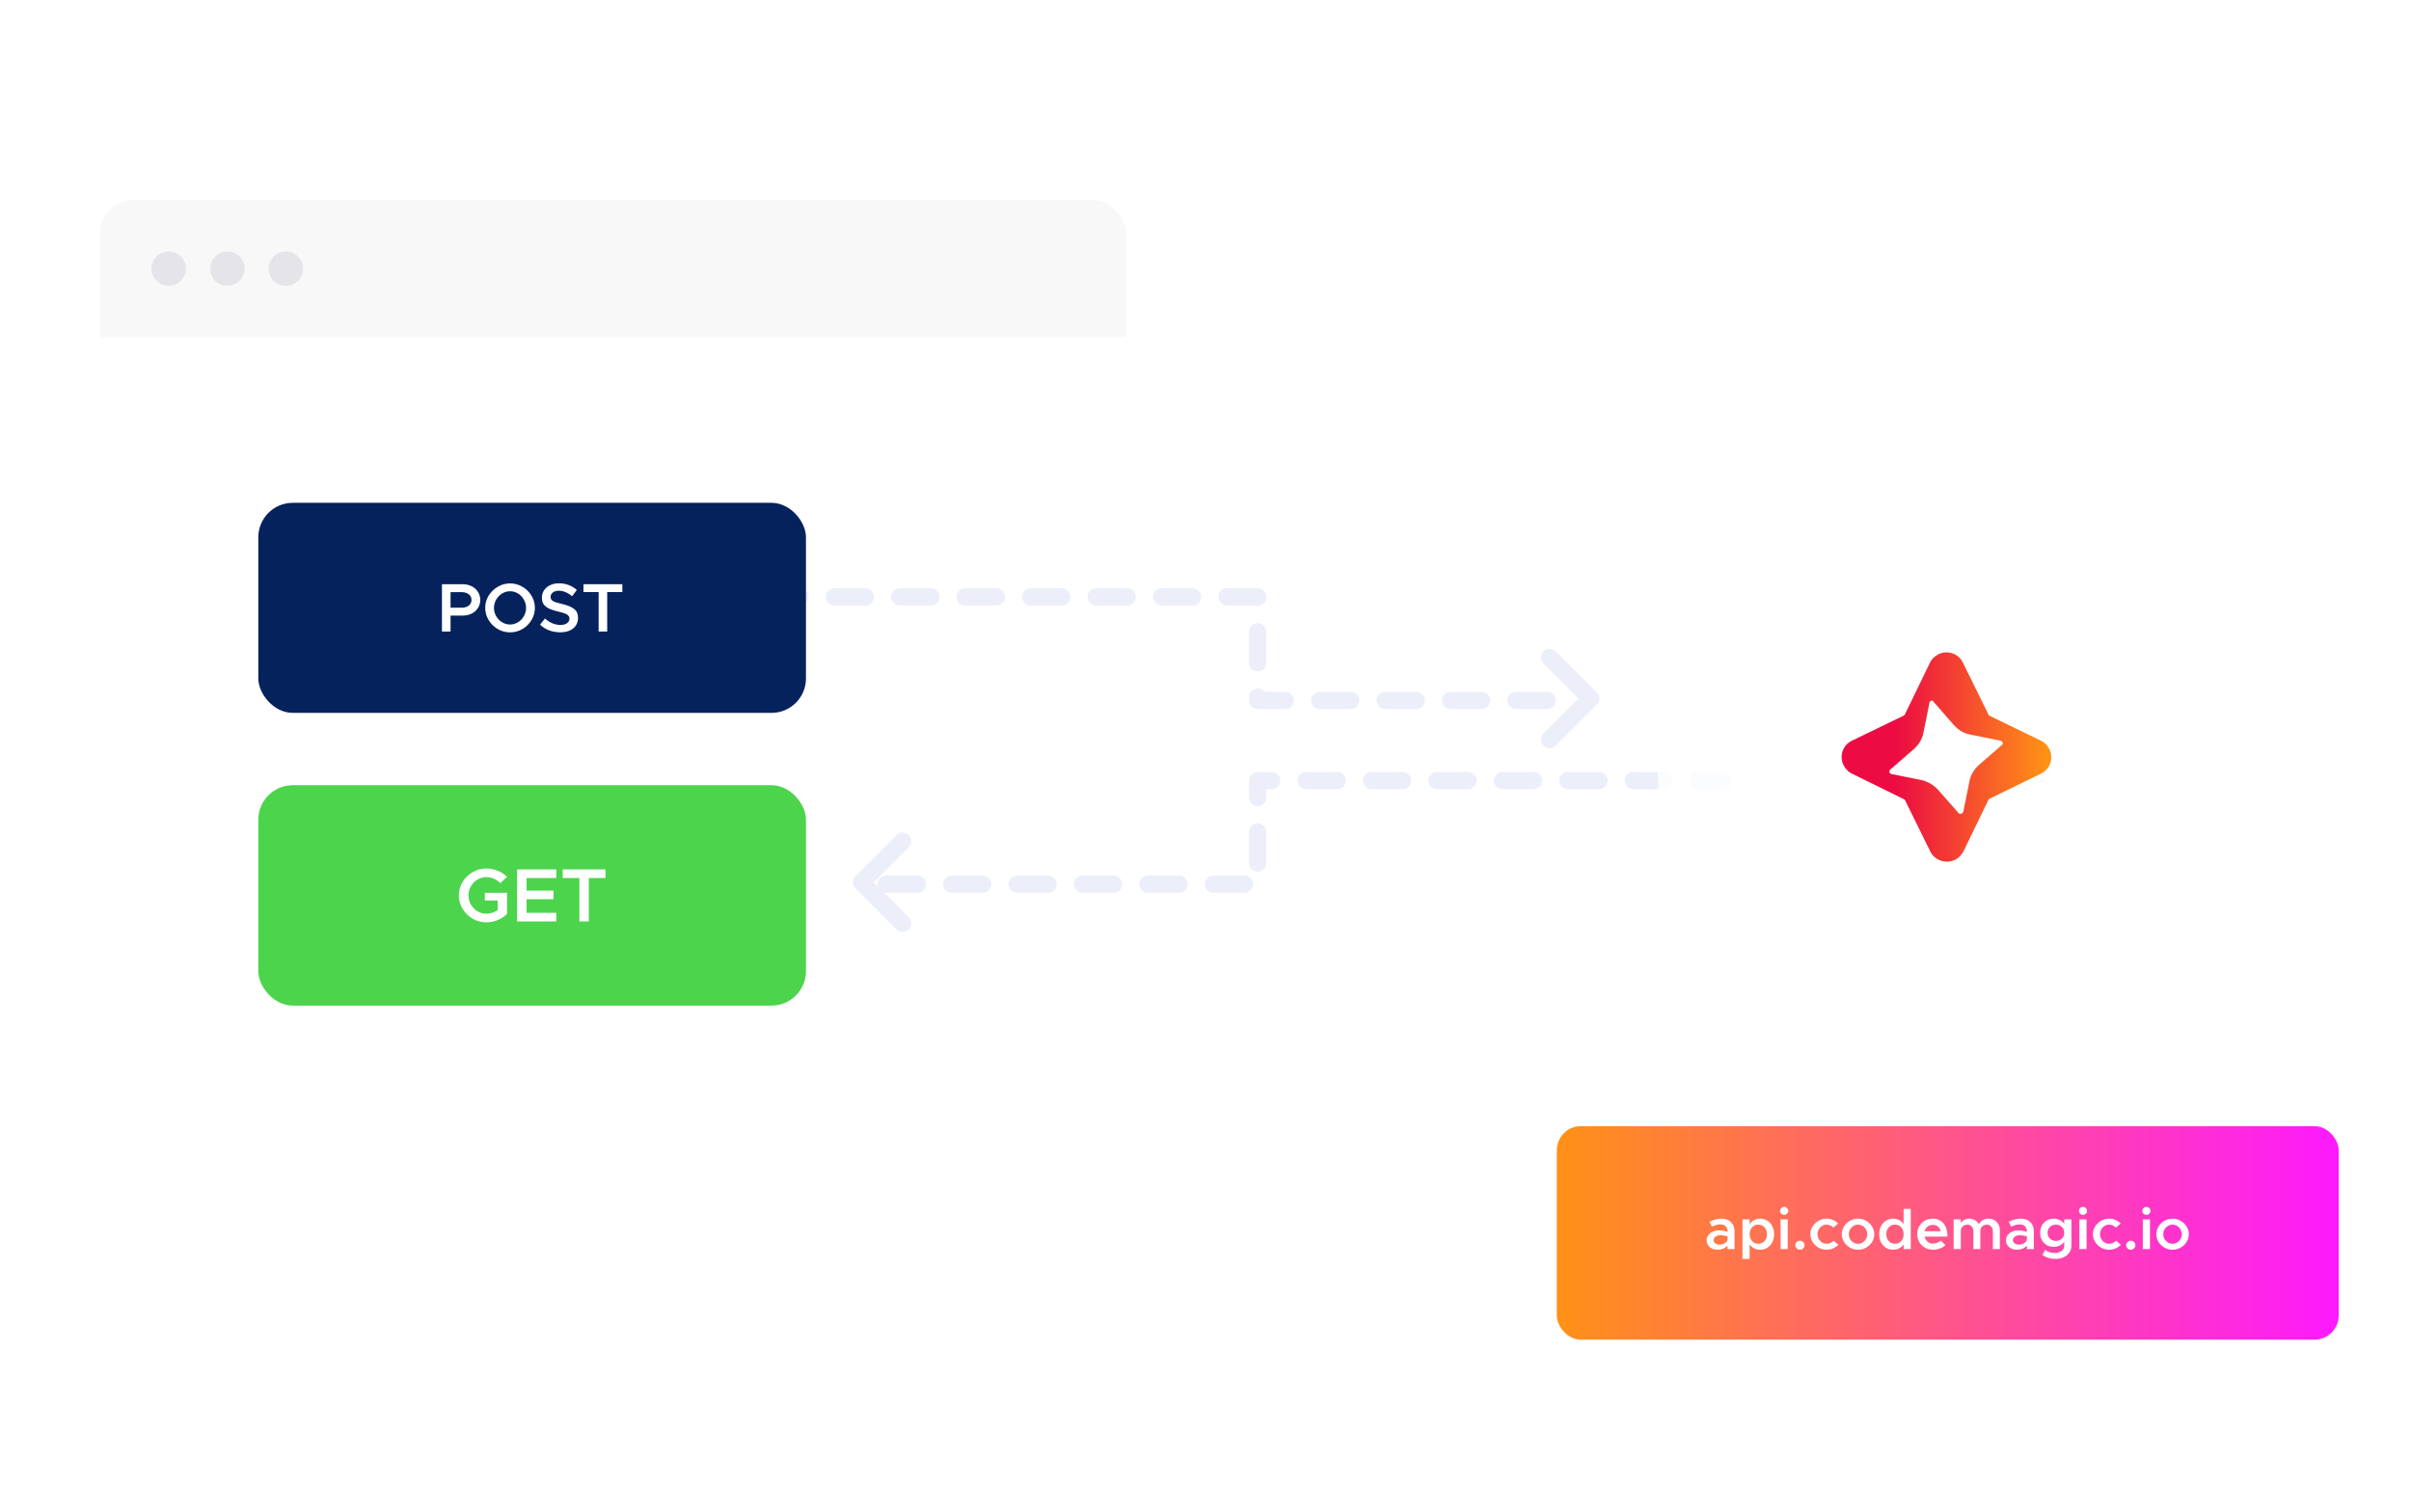 <svg width="700" height="439" viewBox="0 0 700 439" fill="none" xmlns="http://www.w3.org/2000/svg">
<path d="M700 0H0V439H700V0Z" fill="white"/>
<g filter="url(#filter0_d_211_1321)">
<rect x="452" y="327" width="227" height="62" rx="7" fill="url(#paint0_linear_211_1321)"/>
<path d="M499.813 353.863C500.972 353.863 501.893 354.197 502.575 354.864C503.257 355.52 503.598 356.399 503.598 357.5V362.688H501.569V361.653C501.251 362.043 500.836 362.349 500.325 362.571C499.824 362.782 499.313 362.888 498.79 362.888C498.165 362.888 497.603 362.777 497.102 362.554C496.602 362.321 496.21 361.998 495.926 361.587C495.642 361.164 495.5 360.68 495.5 360.135C495.5 359.579 495.659 359.084 495.977 358.651C496.307 358.217 496.744 357.878 497.29 357.633C497.836 357.389 498.438 357.266 499.097 357.266C499.915 357.266 500.739 357.422 501.569 357.733V357.5C501.569 356.944 501.393 356.477 501.041 356.098C500.7 355.72 500.154 355.531 499.404 355.531C498.699 355.531 497.904 355.748 497.017 356.182L496.301 354.764C497.551 354.163 498.722 353.863 499.813 353.863ZM499.251 361.403C499.785 361.403 500.273 361.275 500.717 361.02C501.171 360.764 501.455 360.419 501.569 359.985V359.018C500.91 358.795 500.188 358.684 499.404 358.684C498.881 358.684 498.438 358.818 498.074 359.084C497.711 359.34 497.529 359.668 497.529 360.069C497.529 360.469 497.688 360.792 498.006 361.036C498.336 361.281 498.75 361.403 499.251 361.403Z" fill="white"/>
<path d="M511.049 353.863C511.822 353.863 512.515 354.058 513.129 354.447C513.743 354.825 514.22 355.359 514.561 356.048C514.913 356.727 515.09 357.5 515.09 358.367C515.09 359.235 514.913 360.013 514.561 360.703C514.22 361.392 513.743 361.932 513.129 362.321C512.515 362.699 511.822 362.888 511.049 362.888C510.401 362.888 509.816 362.754 509.293 362.488C508.771 362.21 508.333 361.82 507.981 361.32V365.557H505.901V354.063H507.981V355.431C508.333 354.931 508.771 354.547 509.293 354.28C509.816 354.002 510.401 353.863 511.049 353.863ZM510.487 361.153C511.225 361.153 511.833 360.892 512.311 360.369C512.788 359.846 513.027 359.179 513.027 358.367C513.027 357.555 512.788 356.894 512.311 356.382C511.833 355.859 511.225 355.598 510.487 355.598C509.759 355.598 509.163 355.859 508.697 356.382C508.231 356.894 507.998 357.555 507.998 358.367C507.998 359.179 508.231 359.846 508.697 360.369C509.163 360.892 509.759 361.153 510.487 361.153Z" fill="white"/>
<path d="M518.028 352.762C517.698 352.762 517.414 352.645 517.175 352.412C516.948 352.178 516.834 351.906 516.834 351.594C516.834 351.283 516.948 351.016 517.175 350.794C517.414 350.56 517.698 350.443 518.028 350.443C518.346 350.443 518.619 350.56 518.846 350.794C519.085 351.016 519.204 351.283 519.204 351.594C519.204 351.906 519.085 352.178 518.846 352.412C518.619 352.645 518.346 352.762 518.028 352.762ZM516.971 354.063H519.051V362.688H516.971V354.063Z" fill="white"/>
<path d="M522.611 362.888C522.224 362.888 521.9 362.76 521.639 362.504C521.378 362.237 521.247 361.92 521.247 361.553C521.247 361.209 521.378 360.908 521.639 360.653C521.9 360.397 522.224 360.269 522.611 360.269C522.963 360.269 523.27 360.397 523.531 360.653C523.793 360.908 523.923 361.209 523.923 361.553C523.923 361.92 523.793 362.237 523.531 362.504C523.281 362.76 522.974 362.888 522.611 362.888Z" fill="white"/>
<path d="M530.322 362.888C529.493 362.888 528.714 362.682 527.987 362.271C527.271 361.859 526.697 361.309 526.265 360.619C525.833 359.919 525.617 359.168 525.617 358.367C525.617 357.566 525.833 356.821 526.265 356.132C526.697 355.442 527.276 354.892 528.004 354.48C528.731 354.069 529.515 353.863 530.356 353.863C531.004 353.863 531.612 353.991 532.18 354.247C532.76 354.491 533.266 354.831 533.698 355.264L532.3 356.465C532.061 356.199 531.766 355.987 531.413 355.832C531.061 355.676 530.703 355.598 530.339 355.598C529.862 355.598 529.419 355.726 529.009 355.982C528.6 356.226 528.276 356.566 528.038 356.999C527.799 357.422 527.68 357.878 527.68 358.367C527.68 358.868 527.799 359.335 528.038 359.768C528.276 360.191 528.6 360.53 529.009 360.786C529.419 361.031 529.862 361.153 530.339 361.153C530.714 361.153 531.078 361.075 531.43 360.919C531.794 360.753 532.101 360.53 532.351 360.252L533.749 361.437C533.306 361.893 532.794 362.248 532.214 362.504C531.635 362.76 531.004 362.888 530.322 362.888Z" fill="white"/>
<path d="M539.462 362.888C538.621 362.888 537.837 362.682 537.11 362.271C536.394 361.859 535.82 361.309 535.388 360.619C534.956 359.919 534.74 359.168 534.74 358.367C534.74 357.566 534.956 356.821 535.388 356.132C535.82 355.442 536.394 354.892 537.11 354.48C537.837 354.069 538.621 353.863 539.462 353.863C540.303 353.863 541.082 354.069 541.798 354.48C542.525 354.892 543.105 355.442 543.537 356.132C543.969 356.821 544.185 357.566 544.185 358.367C544.185 359.168 543.969 359.919 543.537 360.619C543.105 361.309 542.525 361.859 541.798 362.271C541.082 362.682 540.303 362.888 539.462 362.888ZM539.462 361.153C539.94 361.153 540.383 361.031 540.792 360.786C541.201 360.53 541.525 360.191 541.764 359.768C542.014 359.335 542.139 358.868 542.139 358.367C542.139 357.878 542.014 357.422 541.764 356.999C541.525 356.566 541.201 356.226 540.792 355.982C540.383 355.726 539.94 355.598 539.462 355.598C538.985 355.598 538.536 355.726 538.116 355.982C537.707 356.226 537.377 356.566 537.127 356.999C536.888 357.422 536.769 357.878 536.769 358.367C536.769 358.868 536.888 359.335 537.127 359.768C537.377 360.191 537.707 360.53 538.116 360.786C538.536 361.031 538.985 361.153 539.462 361.153Z" fill="white"/>
<path d="M554.768 351.027V362.688H552.688V361.353C552.336 361.843 551.898 362.221 551.376 362.488C550.853 362.754 550.273 362.888 549.637 362.888C548.864 362.888 548.171 362.699 547.557 362.321C546.943 361.932 546.46 361.392 546.108 360.703C545.767 360.013 545.596 359.235 545.596 358.367C545.596 357.5 545.767 356.727 546.108 356.048C546.46 355.359 546.943 354.825 547.557 354.447C548.171 354.058 548.864 353.863 549.637 353.863C550.273 353.863 550.853 353.997 551.376 354.263C551.898 354.53 552.336 354.908 552.688 355.398V351.027H554.768ZM550.199 361.153C550.927 361.153 551.523 360.892 551.989 360.369C552.455 359.846 552.688 359.179 552.688 358.367C552.688 357.555 552.455 356.894 551.989 356.382C551.523 355.859 550.927 355.598 550.199 355.598C549.461 355.598 548.853 355.859 548.375 356.382C547.898 356.894 547.659 357.555 547.659 358.367C547.659 359.179 547.898 359.846 548.375 360.369C548.853 360.892 549.461 361.153 550.199 361.153Z" fill="white"/>
<path d="M561.218 361.086C561.627 361.086 562.048 361.003 562.48 360.836C562.911 360.669 563.252 360.464 563.502 360.219L564.815 361.553C564.44 361.943 563.912 362.265 563.23 362.521C562.548 362.766 561.883 362.888 561.235 362.888C560.394 362.888 559.621 362.693 558.917 362.304C558.223 361.915 557.666 361.375 557.246 360.686C556.837 359.996 556.632 359.218 556.632 358.35C556.632 357.505 556.831 356.743 557.229 356.065C557.627 355.376 558.166 354.836 558.848 354.447C559.53 354.058 560.286 353.863 561.116 353.863C562.014 353.863 562.786 354.074 563.434 354.497C564.082 354.92 564.576 355.526 564.917 356.315C565.258 357.094 565.429 358.011 565.429 359.068H558.78C558.905 359.668 559.184 360.158 559.616 360.536C560.059 360.903 560.593 361.086 561.218 361.086ZM561.201 355.665C560.621 355.665 560.11 355.832 559.667 356.165C559.235 356.499 558.945 356.949 558.797 357.516H563.434C563.309 356.949 563.053 356.499 562.667 356.165C562.292 355.832 561.803 355.665 561.201 355.665Z" fill="white"/>
<path d="M577.409 353.863C578.011 353.863 578.557 354.008 579.046 354.297C579.546 354.575 579.932 354.97 580.205 355.481C580.489 355.982 580.631 356.554 580.631 357.199V362.688H578.602V357.533C578.602 356.966 578.443 356.504 578.125 356.149C577.807 355.782 577.398 355.598 576.898 355.598C576.329 355.598 575.863 355.77 575.5 356.115C575.147 356.449 574.971 356.877 574.971 357.4V362.688H572.943V357.533C572.943 356.966 572.783 356.504 572.465 356.149C572.147 355.782 571.732 355.598 571.221 355.598C570.664 355.598 570.204 355.77 569.84 356.115C569.476 356.449 569.294 356.877 569.294 357.4V362.688H567.215V354.063H569.294V355.231C569.522 354.808 569.851 354.475 570.283 354.23C570.715 353.985 571.204 353.863 571.749 353.863C572.363 353.863 572.914 354.008 573.403 354.297C573.903 354.586 574.289 354.986 574.562 355.498C574.778 354.997 575.142 354.603 575.653 354.314C576.165 354.013 576.75 353.863 577.409 353.863Z" fill="white"/>
<path d="M586.717 353.863C587.876 353.863 588.796 354.197 589.478 354.864C590.16 355.52 590.501 356.399 590.501 357.5V362.688H588.473V361.653C588.154 362.043 587.74 362.349 587.228 362.571C586.728 362.782 586.217 362.888 585.694 362.888C585.069 362.888 584.506 362.777 584.006 362.554C583.506 362.321 583.114 361.998 582.83 361.587C582.546 361.164 582.404 360.68 582.404 360.135C582.404 359.579 582.563 359.084 582.881 358.651C583.211 358.217 583.648 357.878 584.194 357.633C584.739 357.389 585.341 357.266 586.001 357.266C586.819 357.266 587.643 357.422 588.473 357.733V357.5C588.473 356.944 588.296 356.477 587.944 356.098C587.603 355.72 587.058 355.531 586.308 355.531C585.603 355.531 584.807 355.748 583.921 356.182L583.205 354.764C584.455 354.163 585.626 353.863 586.717 353.863ZM586.154 361.403C586.688 361.403 587.177 361.275 587.62 361.02C588.075 360.764 588.359 360.419 588.473 359.985V359.018C587.813 358.795 587.092 358.684 586.308 358.684C585.785 358.684 585.341 358.818 584.978 359.084C584.614 359.34 584.432 359.668 584.432 360.069C584.432 360.469 584.591 360.792 584.91 361.036C585.239 361.281 585.654 361.403 586.154 361.403Z" fill="white"/>
<path d="M601.397 354.063V361.77C601.397 362.504 601.198 363.155 600.8 363.722C600.413 364.3 599.868 364.751 599.163 365.073C598.47 365.396 597.68 365.557 596.794 365.557C596.055 365.557 595.35 365.451 594.68 365.24C594.021 365.029 593.464 364.751 593.009 364.406L593.776 362.921C594.083 363.199 594.481 363.416 594.97 363.572C595.458 363.739 595.964 363.822 596.487 363.822C597.351 363.822 598.038 363.633 598.55 363.255C599.061 362.877 599.317 362.36 599.317 361.704V360.586C598.964 361.053 598.527 361.414 598.004 361.67C597.493 361.926 596.924 362.054 596.299 362.054C595.549 362.054 594.867 361.881 594.253 361.537C593.651 361.181 593.179 360.691 592.839 360.069C592.498 359.446 592.327 358.74 592.327 357.95C592.327 357.161 592.498 356.454 592.839 355.832C593.179 355.209 593.651 354.725 594.253 354.38C594.867 354.035 595.549 353.863 596.299 353.863C596.924 353.863 597.504 353.997 598.038 354.263C598.572 354.53 598.998 354.892 599.317 355.348V354.063H601.397ZM596.896 360.319C597.601 360.319 598.18 360.097 598.635 359.652C599.089 359.207 599.317 358.64 599.317 357.95C599.317 357.261 599.089 356.699 598.635 356.265C598.18 355.82 597.601 355.598 596.896 355.598C596.203 355.598 595.629 355.82 595.174 356.265C594.719 356.699 594.492 357.261 594.492 357.95C594.492 358.64 594.714 359.207 595.157 359.652C595.612 360.097 596.191 360.319 596.896 360.319Z" fill="white"/>
<path d="M604.781 352.762C604.452 352.762 604.168 352.645 603.929 352.412C603.702 352.178 603.588 351.906 603.588 351.594C603.588 351.283 603.702 351.016 603.929 350.794C604.168 350.56 604.452 350.443 604.781 350.443C605.1 350.443 605.372 350.56 605.6 350.794C605.838 351.016 605.958 351.283 605.958 351.594C605.958 351.906 605.838 352.178 605.6 352.412C605.372 352.645 605.1 352.762 604.781 352.762ZM603.724 354.063H605.804V362.688H603.724V354.063Z" fill="white"/>
<path d="M612.348 362.888C611.518 362.888 610.74 362.682 610.012 362.271C609.296 361.859 608.722 361.309 608.29 360.619C607.859 359.919 607.643 359.168 607.643 358.367C607.643 357.566 607.859 356.821 608.29 356.132C608.722 355.442 609.302 354.892 610.029 354.48C610.757 354.069 611.541 353.863 612.382 353.863C613.03 353.863 613.638 353.991 614.206 354.247C614.786 354.491 615.291 354.831 615.723 355.264L614.325 356.465C614.087 356.199 613.791 355.987 613.439 355.832C613.087 355.676 612.729 355.598 612.365 355.598C611.888 355.598 611.444 355.726 611.035 355.982C610.626 356.226 610.302 356.566 610.063 356.999C609.825 357.422 609.705 357.878 609.705 358.367C609.705 358.868 609.825 359.335 610.063 359.768C610.302 360.191 610.626 360.53 611.035 360.786C611.444 361.031 611.888 361.153 612.365 361.153C612.74 361.153 613.104 361.075 613.456 360.919C613.82 360.753 614.126 360.53 614.377 360.252L615.774 361.437C615.331 361.893 614.82 362.248 614.24 362.504C613.661 362.76 613.03 362.888 612.348 362.888Z" fill="white"/>
<path d="M618.671 362.888C618.284 362.888 617.96 362.76 617.699 362.504C617.438 362.237 617.307 361.92 617.307 361.553C617.307 361.209 617.438 360.908 617.699 360.653C617.96 360.397 618.284 360.269 618.671 360.269C619.023 360.269 619.33 360.397 619.591 360.653C619.853 360.908 619.983 361.209 619.983 361.553C619.983 361.92 619.853 362.237 619.591 362.504C619.341 362.76 619.034 362.888 618.671 362.888Z" fill="white"/>
<path d="M623.194 352.762C622.865 352.762 622.581 352.645 622.342 352.412C622.115 352.178 622.001 351.906 622.001 351.594C622.001 351.283 622.115 351.016 622.342 350.794C622.581 350.56 622.865 350.443 623.194 350.443C623.513 350.443 623.785 350.56 624.013 350.794C624.251 351.016 624.371 351.283 624.371 351.594C624.371 351.906 624.251 352.178 624.013 352.412C623.785 352.645 623.513 352.762 623.194 352.762ZM622.137 354.063H624.217V362.688H622.137V354.063Z" fill="white"/>
<path d="M630.778 362.888C629.937 362.888 629.153 362.682 628.425 362.271C627.709 361.859 627.135 361.309 626.703 360.619C626.271 359.919 626.056 359.168 626.056 358.367C626.056 357.566 626.271 356.821 626.703 356.132C627.135 355.442 627.709 354.892 628.425 354.48C629.153 354.069 629.937 353.863 630.778 353.863C631.619 353.863 632.397 354.069 633.113 354.48C633.841 354.892 634.42 355.442 634.852 356.132C635.284 356.821 635.5 357.566 635.5 358.367C635.5 359.168 635.284 359.919 634.852 360.619C634.42 361.309 633.841 361.859 633.113 362.271C632.397 362.682 631.619 362.888 630.778 362.888ZM630.778 361.153C631.255 361.153 631.698 361.031 632.107 360.786C632.517 360.53 632.841 360.191 633.079 359.768C633.329 359.335 633.454 358.868 633.454 358.367C633.454 357.878 633.329 357.422 633.079 356.999C632.841 356.566 632.517 356.226 632.107 355.982C631.698 355.726 631.255 355.598 630.778 355.598C630.3 355.598 629.852 355.726 629.431 355.982C629.022 356.226 628.692 356.566 628.442 356.999C628.204 357.422 628.084 357.878 628.084 358.367C628.084 358.868 628.204 359.335 628.442 359.768C628.692 360.191 629.022 360.53 629.431 360.786C629.852 361.031 630.3 361.153 630.778 361.153Z" fill="white"/>
</g>
<g filter="url(#filter1_d_211_1321)">
<g clip-path="url(#clip0_211_1321)">
<rect x="29" y="53" width="298" height="284" rx="10" fill="white"/>
<rect x="29" y="53" width="569" height="40" fill="#F8F8F8"/>
<circle cx="49" cy="73" r="5" fill="#E5E5E9"/>
<circle cx="66" cy="73" r="5" fill="#E5E5E9"/>
<circle cx="83" cy="73" r="5" fill="#E5E5E9"/>
</g>
</g>
<path d="M223.251 173.319H365.137V203.399H454.808" stroke="#ECEEFA" stroke-width="5" stroke-linecap="round" stroke-linejoin="round" stroke-dasharray="9 10"/>
<path d="M257.304 256.748H365.137V226.668H432.674H500.212" stroke="#ECEEFA" stroke-width="5" stroke-linecap="round" stroke-linejoin="round" stroke-dasharray="9 10"/>
<path d="M449.915 190.913L461.833 202.831L449.915 214.749" stroke="#ECEEFA" stroke-width="5" stroke-linecap="round" stroke-linejoin="round"/>
<path d="M262.058 244.262L250.14 256.18L262.058 268.098" stroke="#ECEEFA" stroke-width="5" stroke-linecap="round" stroke-linejoin="round"/>
<g filter="url(#filter2_d_211_1321)">
<rect x="75" y="142" width="159" height="61" rx="10" fill="#06225D"/>
<path d="M128.312 165.64H134.292C135.265 165.64 136.138 165.833 136.912 166.22C137.698 166.607 138.312 167.147 138.752 167.84C139.205 168.533 139.432 169.32 139.432 170.2C139.432 171.08 139.205 171.867 138.752 172.56C138.312 173.253 137.698 173.793 136.912 174.18C136.138 174.567 135.265 174.76 134.292 174.76H130.812V179.38H128.312V165.64ZM134.012 172.46C134.878 172.46 135.572 172.26 136.092 171.86C136.625 171.447 136.892 170.893 136.892 170.2C136.892 169.507 136.625 168.96 136.092 168.56C135.572 168.147 134.878 167.94 134.012 167.94H130.812V172.46H134.012Z" fill="white"/>
<path d="M148.097 179.62C146.817 179.62 145.624 179.3 144.517 178.66C143.411 178.007 142.524 177.133 141.857 176.04C141.204 174.947 140.877 173.767 140.877 172.5C140.877 171.233 141.204 170.06 141.857 168.98C142.524 167.887 143.411 167.02 144.517 166.38C145.624 165.727 146.817 165.4 148.097 165.4C149.377 165.4 150.571 165.727 151.677 166.38C152.784 167.02 153.664 167.887 154.317 168.98C154.971 170.06 155.297 171.233 155.297 172.5C155.297 173.767 154.971 174.947 154.317 176.04C153.664 177.133 152.784 178.007 151.677 178.66C150.571 179.3 149.377 179.62 148.097 179.62ZM148.097 177.34C148.924 177.34 149.691 177.12 150.397 176.68C151.117 176.24 151.684 175.653 152.097 174.92C152.524 174.173 152.737 173.367 152.737 172.5C152.737 171.647 152.524 170.853 152.097 170.12C151.684 169.373 151.117 168.78 150.397 168.34C149.691 167.9 148.924 167.68 148.097 167.68C147.271 167.68 146.497 167.9 145.777 168.34C145.057 168.78 144.484 169.373 144.057 170.12C143.631 170.853 143.417 171.647 143.417 172.5C143.417 173.367 143.631 174.173 144.057 174.92C144.484 175.653 145.057 176.24 145.777 176.68C146.497 177.12 147.271 177.34 148.097 177.34Z" fill="white"/>
<path d="M162.669 179.6C161.509 179.6 160.429 179.413 159.429 179.04C158.442 178.653 157.562 178.1 156.789 177.38L158.229 175.6C159.602 176.84 161.109 177.46 162.749 177.46C163.562 177.46 164.196 177.287 164.649 176.94C165.102 176.593 165.329 176.16 165.329 175.64C165.329 175.267 165.216 174.967 164.989 174.74C164.776 174.5 164.449 174.3 164.009 174.14C163.582 173.967 162.962 173.787 162.149 173.6C161.082 173.347 160.209 173.073 159.529 172.78C158.849 172.473 158.309 172.067 157.909 171.56C157.522 171.04 157.329 170.367 157.329 169.54C157.329 168.753 157.536 168.047 157.949 167.42C158.376 166.78 158.962 166.28 159.709 165.92C160.469 165.56 161.322 165.38 162.269 165.38C163.309 165.38 164.256 165.547 165.109 165.88C165.962 166.2 166.749 166.673 167.469 167.3L166.109 169.14C165.509 168.62 164.869 168.22 164.189 167.94C163.522 167.66 162.849 167.52 162.169 167.52C161.489 167.52 160.929 167.7 160.489 168.06C160.062 168.407 159.849 168.827 159.849 169.32C159.849 169.853 160.089 170.26 160.569 170.54C161.049 170.807 161.876 171.073 163.049 171.34C164.636 171.7 165.829 172.18 166.629 172.78C167.429 173.367 167.829 174.24 167.829 175.4C167.829 176.227 167.622 176.96 167.209 177.6C166.809 178.227 166.216 178.72 165.429 179.08C164.656 179.427 163.736 179.6 162.669 179.6Z" fill="white"/>
<path d="M173.808 167.92H169.408V165.64H180.688V167.92H176.288V179.38H173.808V167.92Z" fill="white"/>
</g>
<g filter="url(#filter3_d_211_1321)">
<rect x="75" y="224" width="159" height="64" rx="10" fill="#4CD44C"/>
<path d="M140.762 255.241H147.208V261.357C146.49 262.105 145.58 262.707 144.48 263.161C143.395 263.601 142.302 263.821 141.202 263.821C139.78 263.821 138.452 263.469 137.22 262.765C136.003 262.047 135.028 261.086 134.294 259.883C133.576 258.681 133.216 257.383 133.216 255.989C133.216 254.596 133.576 253.305 134.294 252.117C135.028 250.915 136.003 249.961 137.22 249.257C138.452 248.539 139.78 248.179 141.202 248.179C142.317 248.179 143.417 248.399 144.502 248.839C145.588 249.279 146.49 249.873 147.208 250.621L145.25 252.447C144.781 251.905 144.172 251.479 143.424 251.171C142.691 250.849 141.95 250.687 141.202 250.687C140.278 250.687 139.413 250.929 138.606 251.413C137.814 251.897 137.184 252.55 136.714 253.371C136.245 254.178 136.01 255.051 136.01 255.989C136.01 256.943 136.245 257.83 136.714 258.651C137.184 259.458 137.814 260.103 138.606 260.587C139.413 261.071 140.278 261.313 141.202 261.313C141.774 261.313 142.354 261.218 142.94 261.027C143.527 260.837 144.055 260.573 144.524 260.235V257.485H140.762V255.241Z" fill="white"/>
<path d="M152.888 250.951V254.603H160.698V257.111H152.888V261.049H161.512V263.557H150.138V248.443H161.512V250.951H152.888Z" fill="white"/>
<path d="M168.216 250.951H163.376V248.443H175.784V250.951H170.944V263.557H168.216V250.951Z" fill="white"/>
</g>
<g opacity="0.8" filter="url(#filter4_d_211_1321)">
<path d="M565.126 303.853C611.515 303.853 649.122 266.247 649.122 219.857C649.122 173.467 611.515 135.861 565.126 135.861C518.736 135.861 481.129 173.467 481.129 219.857C481.129 266.247 518.736 303.853 565.126 303.853Z" fill="white"/>
</g>
<g filter="url(#filter5_d_211_1321)">
<path d="M565.681 277.211C597.085 276.891 622.283 251.173 621.962 219.769C621.642 188.365 595.924 163.167 564.52 163.487C533.116 163.808 507.918 189.525 508.238 220.929C508.559 252.333 534.277 277.532 565.681 277.211Z" fill="white"/>
</g>
<path d="M592.594 215.09L577.611 207.826C577.498 207.712 577.271 207.598 577.271 207.371L569.893 192.388C568.644 189.777 565.466 188.643 562.742 190.005C561.72 190.572 560.812 191.366 560.358 192.388L553.094 207.371C552.98 207.598 552.867 207.712 552.64 207.826L537.656 215.09C535.046 216.338 533.911 219.517 535.273 222.242C535.84 223.263 536.635 224.171 537.656 224.625L552.64 232.003C552.867 232.116 552.98 232.23 553.094 232.343L560.472 247.327C561.834 249.937 565.125 250.959 567.736 249.597C568.644 249.143 569.439 248.348 570.006 247.327L577.271 232.343C577.384 232.116 577.498 232.003 577.725 231.89L592.594 224.625C595.205 223.376 596.34 220.198 594.978 217.474C594.524 216.452 593.616 215.544 592.594 215.09ZM581.471 216.112L574.547 222.127C573.185 223.376 572.163 224.966 571.822 226.782L570.006 235.748C569.893 236.089 569.552 236.316 569.098 236.316C568.985 236.316 568.871 236.203 568.758 236.203L562.628 229.278C561.38 227.916 559.791 227.009 558.088 226.555L549.121 224.738C548.78 224.624 548.44 224.285 548.553 223.944C548.553 223.717 548.667 223.603 548.78 223.49L555.704 217.474C557.066 216.225 558.088 214.636 558.428 212.82L560.245 203.853C560.472 203.513 560.812 203.286 561.153 203.513C561.153 203.513 561.266 203.512 561.266 203.626L567.282 210.549C568.531 211.911 570.12 212.933 571.936 213.274L580.903 215.09C581.244 215.203 581.471 215.545 581.471 215.999V216.112V216.112Z" fill="url(#paint1_linear_211_1321)"/>
<defs>
<filter id="filter0_d_211_1321" x="432" y="307" width="267" height="102" filterUnits="userSpaceOnUse" color-interpolation-filters="sRGB">
<feFlood flood-opacity="0" result="BackgroundImageFix"/>
<feColorMatrix in="SourceAlpha" type="matrix" values="0 0 0 0 0 0 0 0 0 0 0 0 0 0 0 0 0 0 127 0" result="hardAlpha"/>
<feOffset/>
<feGaussianBlur stdDeviation="10"/>
<feComposite in2="hardAlpha" operator="out"/>
<feColorMatrix type="matrix" values="0 0 0 0 0 0 0 0 0 0 0 0 0 0 0 0 0 0 0.1 0"/>
<feBlend mode="normal" in2="BackgroundImageFix" result="effect1_dropShadow_211_1321"/>
<feBlend mode="normal" in="SourceGraphic" in2="effect1_dropShadow_211_1321" result="shape"/>
</filter>
<filter id="filter1_d_211_1321" x="9" y="38" width="338" height="324" filterUnits="userSpaceOnUse" color-interpolation-filters="sRGB">
<feFlood flood-opacity="0" result="BackgroundImageFix"/>
<feColorMatrix in="SourceAlpha" type="matrix" values="0 0 0 0 0 0 0 0 0 0 0 0 0 0 0 0 0 0 127 0" result="hardAlpha"/>
<feOffset dy="5"/>
<feGaussianBlur stdDeviation="10"/>
<feComposite in2="hardAlpha" operator="out"/>
<feColorMatrix type="matrix" values="0 0 0 0 0 0 0 0 0 0 0 0 0 0 0 0 0 0 0.05 0"/>
<feBlend mode="normal" in2="BackgroundImageFix" result="effect1_dropShadow_211_1321"/>
<feBlend mode="normal" in="SourceGraphic" in2="effect1_dropShadow_211_1321" result="shape"/>
</filter>
<filter id="filter2_d_211_1321" x="55" y="126" width="199" height="101" filterUnits="userSpaceOnUse" color-interpolation-filters="sRGB">
<feFlood flood-opacity="0" result="BackgroundImageFix"/>
<feColorMatrix in="SourceAlpha" type="matrix" values="0 0 0 0 0 0 0 0 0 0 0 0 0 0 0 0 0 0 127 0" result="hardAlpha"/>
<feOffset dy="4"/>
<feGaussianBlur stdDeviation="10"/>
<feComposite in2="hardAlpha" operator="out"/>
<feColorMatrix type="matrix" values="0 0 0 0 0 0 0 0 0 0 0 0 0 0 0 0 0 0 0.1 0"/>
<feBlend mode="normal" in2="BackgroundImageFix" result="effect1_dropShadow_211_1321"/>
<feBlend mode="normal" in="SourceGraphic" in2="effect1_dropShadow_211_1321" result="shape"/>
</filter>
<filter id="filter3_d_211_1321" x="55" y="208" width="199" height="104" filterUnits="userSpaceOnUse" color-interpolation-filters="sRGB">
<feFlood flood-opacity="0" result="BackgroundImageFix"/>
<feColorMatrix in="SourceAlpha" type="matrix" values="0 0 0 0 0 0 0 0 0 0 0 0 0 0 0 0 0 0 127 0" result="hardAlpha"/>
<feOffset dy="4"/>
<feGaussianBlur stdDeviation="10"/>
<feComposite in2="hardAlpha" operator="out"/>
<feColorMatrix type="matrix" values="0 0 0 0 0 0 0 0 0 0 0 0 0 0 0 0 0 0 0.1 0"/>
<feBlend mode="normal" in2="BackgroundImageFix" result="effect1_dropShadow_211_1321"/>
<feBlend mode="normal" in="SourceGraphic" in2="effect1_dropShadow_211_1321" result="shape"/>
</filter>
<filter id="filter4_d_211_1321" x="461.129" y="115.861" width="207.992" height="207.992" filterUnits="userSpaceOnUse" color-interpolation-filters="sRGB">
<feFlood flood-opacity="0" result="BackgroundImageFix"/>
<feColorMatrix in="SourceAlpha" type="matrix" values="0 0 0 0 0 0 0 0 0 0 0 0 0 0 0 0 0 0 127 0" result="hardAlpha"/>
<feOffset/>
<feGaussianBlur stdDeviation="10"/>
<feColorMatrix type="matrix" values="0 0 0 0 0 0 0 0 0 0 0 0 0 0 0 0 0 0 0.1 0"/>
<feBlend mode="normal" in2="BackgroundImageFix" result="effect1_dropShadow_211_1321"/>
<feBlend mode="normal" in="SourceGraphic" in2="effect1_dropShadow_211_1321" result="shape"/>
</filter>
<filter id="filter5_d_211_1321" x="498.235" y="153.484" width="133.73" height="133.73" filterUnits="userSpaceOnUse" color-interpolation-filters="sRGB">
<feFlood flood-opacity="0" result="BackgroundImageFix"/>
<feColorMatrix in="SourceAlpha" type="matrix" values="0 0 0 0 0 0 0 0 0 0 0 0 0 0 0 0 0 0 127 0" result="hardAlpha"/>
<feOffset/>
<feGaussianBlur stdDeviation="5"/>
<feColorMatrix type="matrix" values="0 0 0 0 0 0 0 0 0 0 0 0 0 0 0 0 0 0 0.1 0"/>
<feBlend mode="normal" in2="BackgroundImageFix" result="effect1_dropShadow_211_1321"/>
<feBlend mode="normal" in="SourceGraphic" in2="effect1_dropShadow_211_1321" result="shape"/>
</filter>
<linearGradient id="paint0_linear_211_1321" x1="452" y1="358" x2="679" y2="358" gradientUnits="userSpaceOnUse">
<stop stop-color="#FF0036"/>
<stop offset="0" stop-color="#FF9116"/>
<stop offset="1" stop-color="#FE19FE"/>
</linearGradient>
<linearGradient id="paint1_linear_211_1321" x1="593.914" y1="228.743" x2="550.473" y2="228.743" gradientUnits="userSpaceOnUse">
<stop stop-color="#FF9116"/>
<stop offset="1" stop-color="#EC0C43"/>
</linearGradient>
<clipPath id="clip0_211_1321">
<rect x="29" y="53" width="298" height="284" rx="10" fill="white"/>
</clipPath>
</defs>
</svg>

